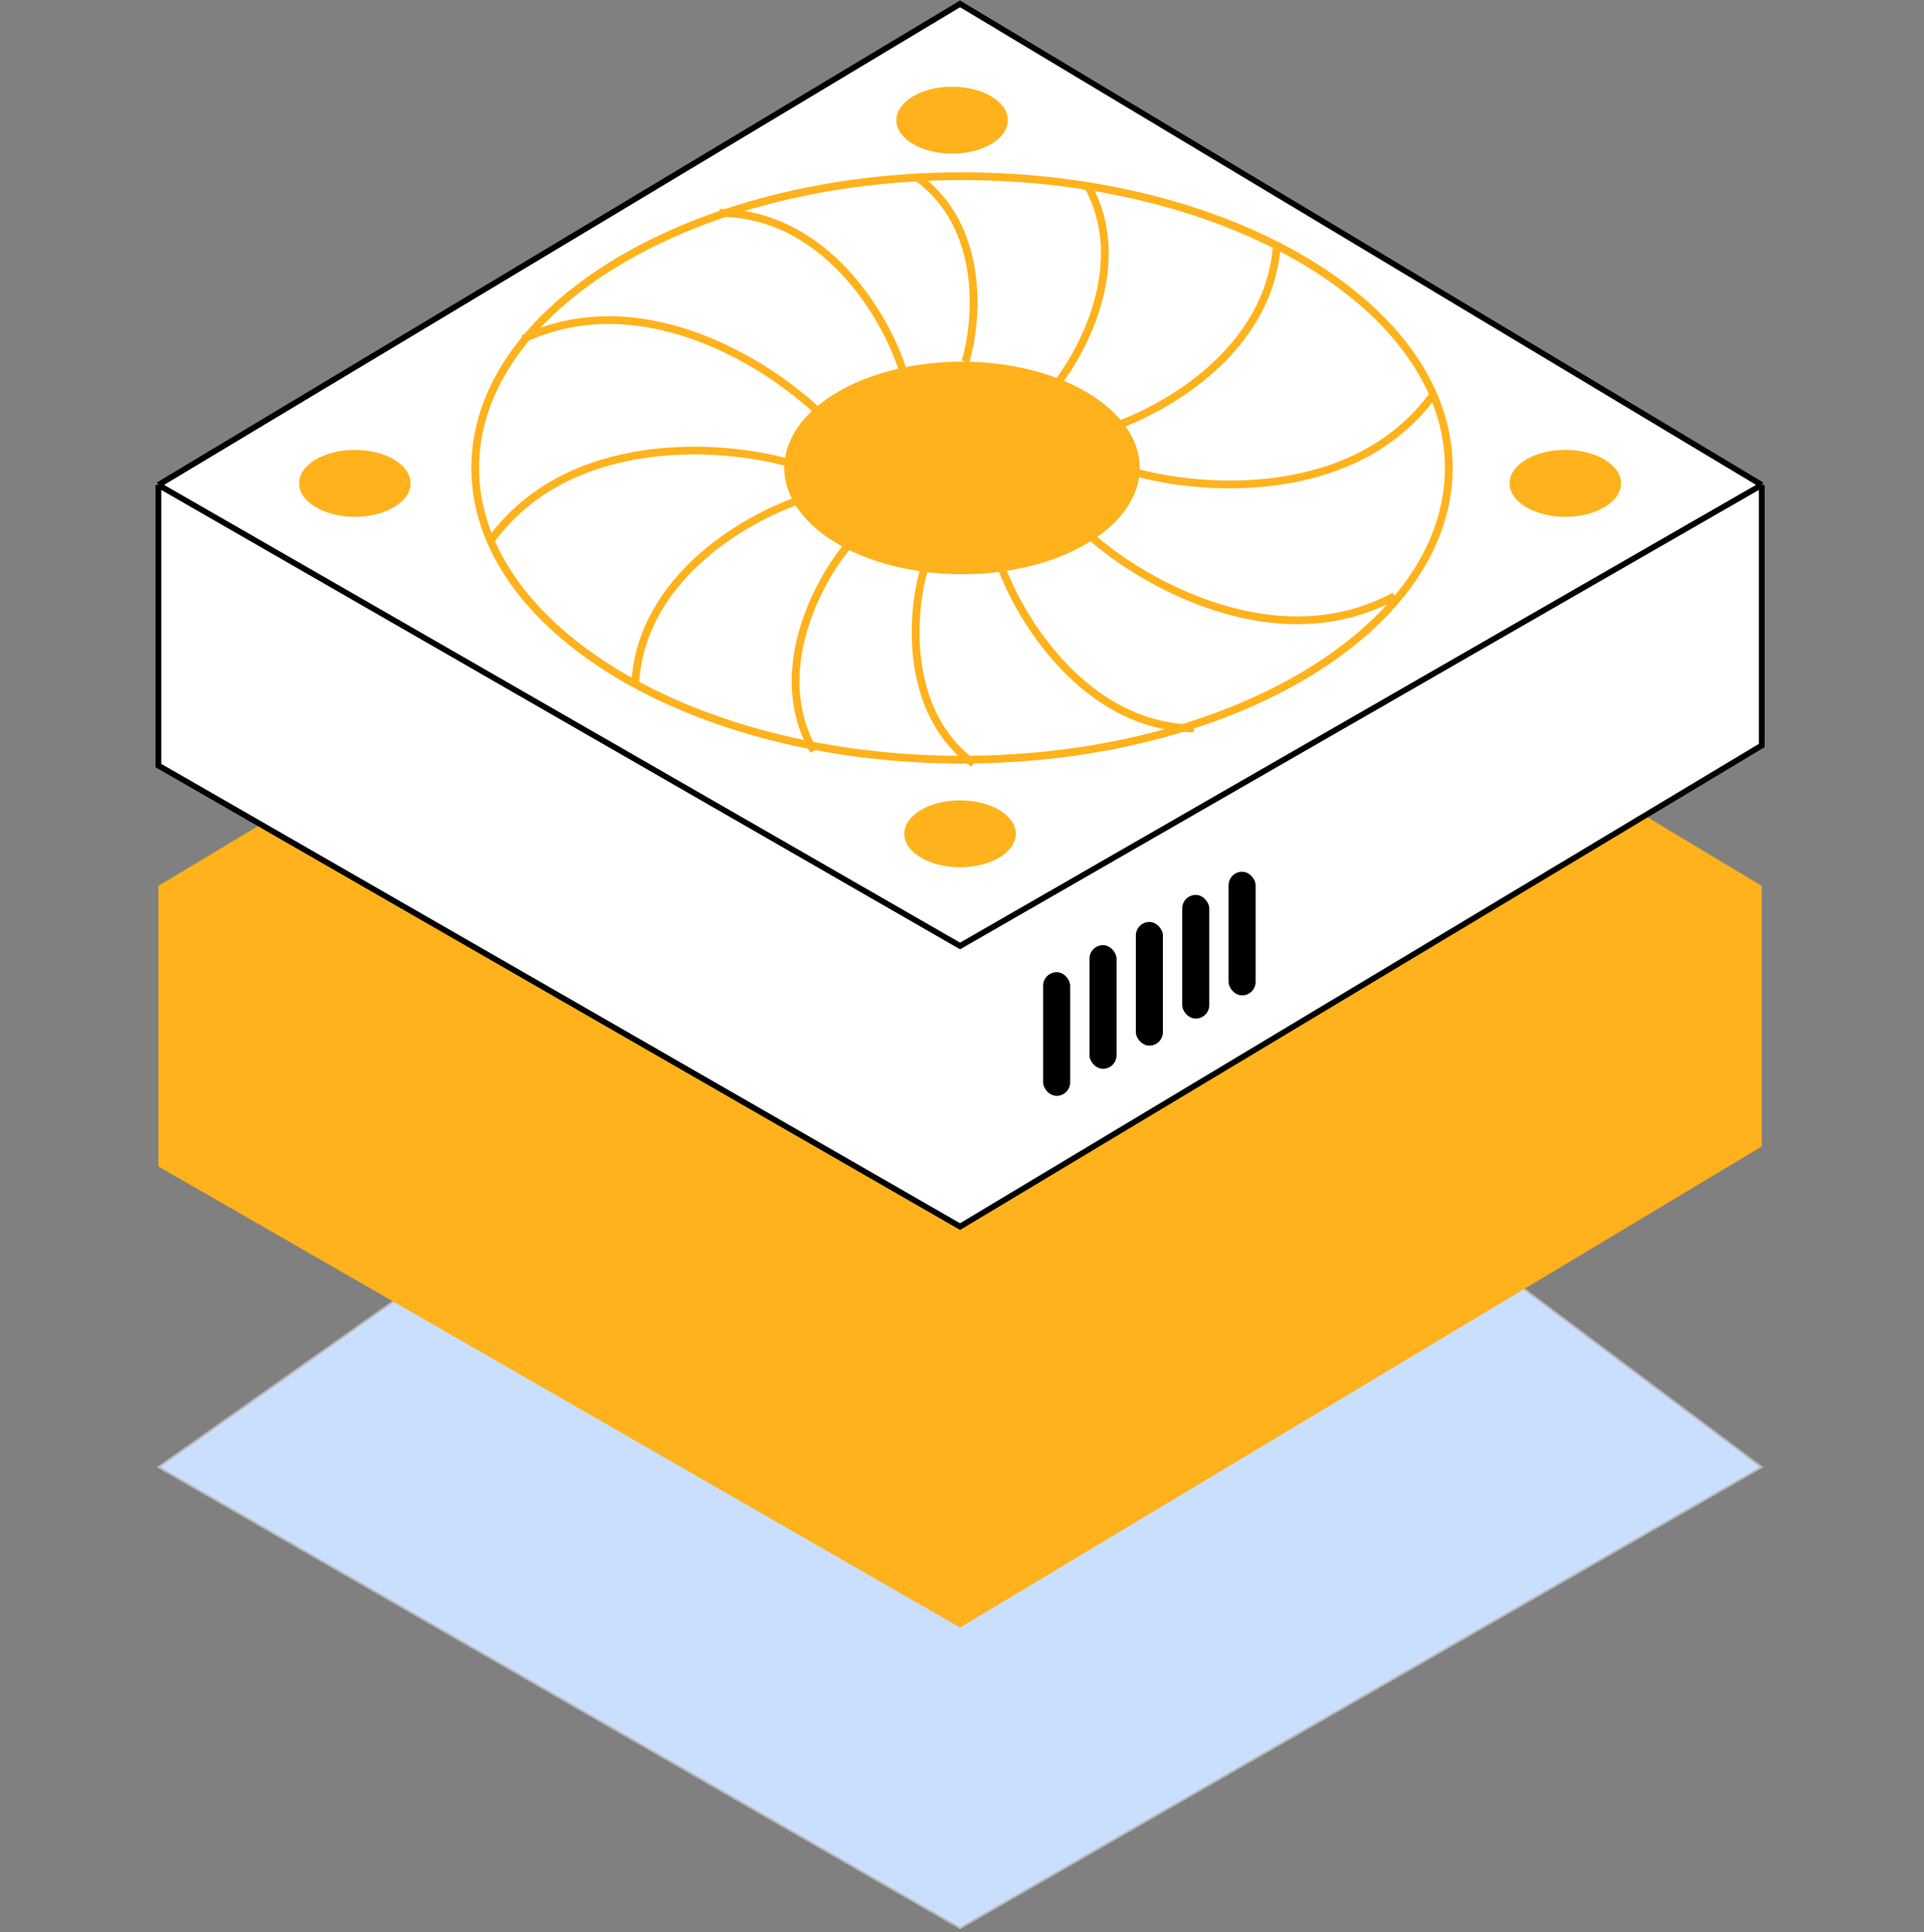 <svg width="498" height="500" viewBox="0 0 498 500" fill="none" xmlns="http://www.w3.org/2000/svg">
<rect x="0" y="0" width="498" height="500" fill="#808080" stroke="none"/>
<path d="M248.501 499.002L41 379.689L129.188 317.438H373.001L456.001 379.689L248.501 499.002Z" fill="#CADEFE" stroke="#B7B7B7" stroke-width="0.5"/>
<path d="M41 229.251L248.501 104.751L456.001 229.251V296.689L248.501 421.189L41 301.877V229.251Z" fill="#FFB21B"/>
<path d="M41 125.5L248.501 1L456.001 125.5V192.938L248.501 317.438L41 198.126V125.5Z" fill="white"/>
<path d="M41 125.5L248.501 1L456.001 125.5M41 125.5L248.501 244.813L456.001 125.5M41 125.5V198.126L248.501 317.438L456.001 192.938V125.5" stroke="black" stroke-width="1.5"/>
<path d="M375 121.101C375 141.738 361.108 160.591 338.287 174.338C315.484 188.073 283.919 196.601 249 196.601C214.081 196.601 182.516 188.073 159.713 174.338C136.892 160.591 123 141.738 123 121.101C123 100.463 136.892 81.61 159.713 67.864C182.516 54.128 214.081 45.601 249 45.601C283.919 45.601 315.484 54.128 338.287 67.864C361.108 81.61 375 100.463 375 121.101Z" fill="white" stroke="#FFB21B" stroke-width="2"/>
<path d="M260.869 31.104C260.869 35.885 254.409 39.761 246.441 39.761C238.472 39.761 232.012 35.885 232.012 31.104C232.012 26.322 238.472 22.446 246.441 22.446C254.409 22.446 260.869 26.322 260.869 31.104Z" fill="#FFB21B"/>
<ellipse cx="248.501" cy="215.784" rx="14.429" ry="8.657" fill="#FFB21B"/>
<ellipse cx="91.845" cy="125.088" rx="14.429" ry="8.657" fill="#FFB21B"/>
<ellipse cx="405.157" cy="125.088" rx="14.429" ry="8.657" fill="#FFB21B"/>
<path d="M293.5 122.101C310.833 127.101 350.6 130.101 371 102.101" stroke="#FFB21B" stroke-width="2"/>
<path d="M272.332 100.879C280.174 91.564 292.941 67.867 281.276 47.601" stroke="#FFB21B" stroke-width="2"/>
<path d="M219.564 141.048C211.723 150.364 198.956 174.061 210.62 194.326" stroke="#FFB21B" stroke-width="2"/>
<path d="M286.215 111.081C300.348 106.784 328.997 91.109 330.519 62.782" stroke="#FFB21B" stroke-width="2"/>
<path d="M208.684 128.848C194.55 133.144 165.902 148.82 164.38 177.147" stroke="#FFB21B" stroke-width="2"/>
<path d="M204.5 119.873C187.167 114.873 147.4 111.873 127 139.873" stroke="#FFB21B" stroke-width="2"/>
<path d="M212.892 107.656C200.131 94.904 166.762 73.067 135.374 87.728" stroke="#FFB21B" stroke-width="2"/>
<path d="M282.438 138.898C295.923 150.881 330.513 170.729 360.989 154.257" stroke="#FFB21B" stroke-width="2"/>
<path d="M249.891 93.601C253.114 82.865 255.048 58.235 237 45.601" stroke="#FFB21B" stroke-width="2"/>
<path d="M233.518 95.391C229.23 82.046 213.767 55.299 186.217 55.072" stroke="#FFB21B" stroke-width="2"/>
<path d="M259.043 146.376C264.01 160.245 280.959 188.092 309.018 188.524" stroke="#FFB21B" stroke-width="2"/>
<path d="M239.109 147.601C235.886 158.783 233.952 184.439 252 197.601" stroke="#FFB21B" stroke-width="2"/>
<path d="M295 121.101C295 136.288 274.405 148.601 249 148.601C223.595 148.601 203 136.288 203 121.101C203 105.913 223.595 93.601 249 93.601C274.405 93.601 295 105.913 295 121.101Z" fill="#FFB21B"/>
<rect x="270" y="251.601" width="7" height="32" rx="3.5" fill="black"/>
<rect x="282" y="244.601" width="7" height="32" rx="3.5" fill="black"/>
<rect x="306" y="231.601" width="7" height="32" rx="3.5" fill="black"/>
<rect x="294" y="238.601" width="7" height="32" rx="3.5" fill="black"/>
<rect x="318" y="225.601" width="7" height="32" rx="3.5" fill="black"/>
</svg>
